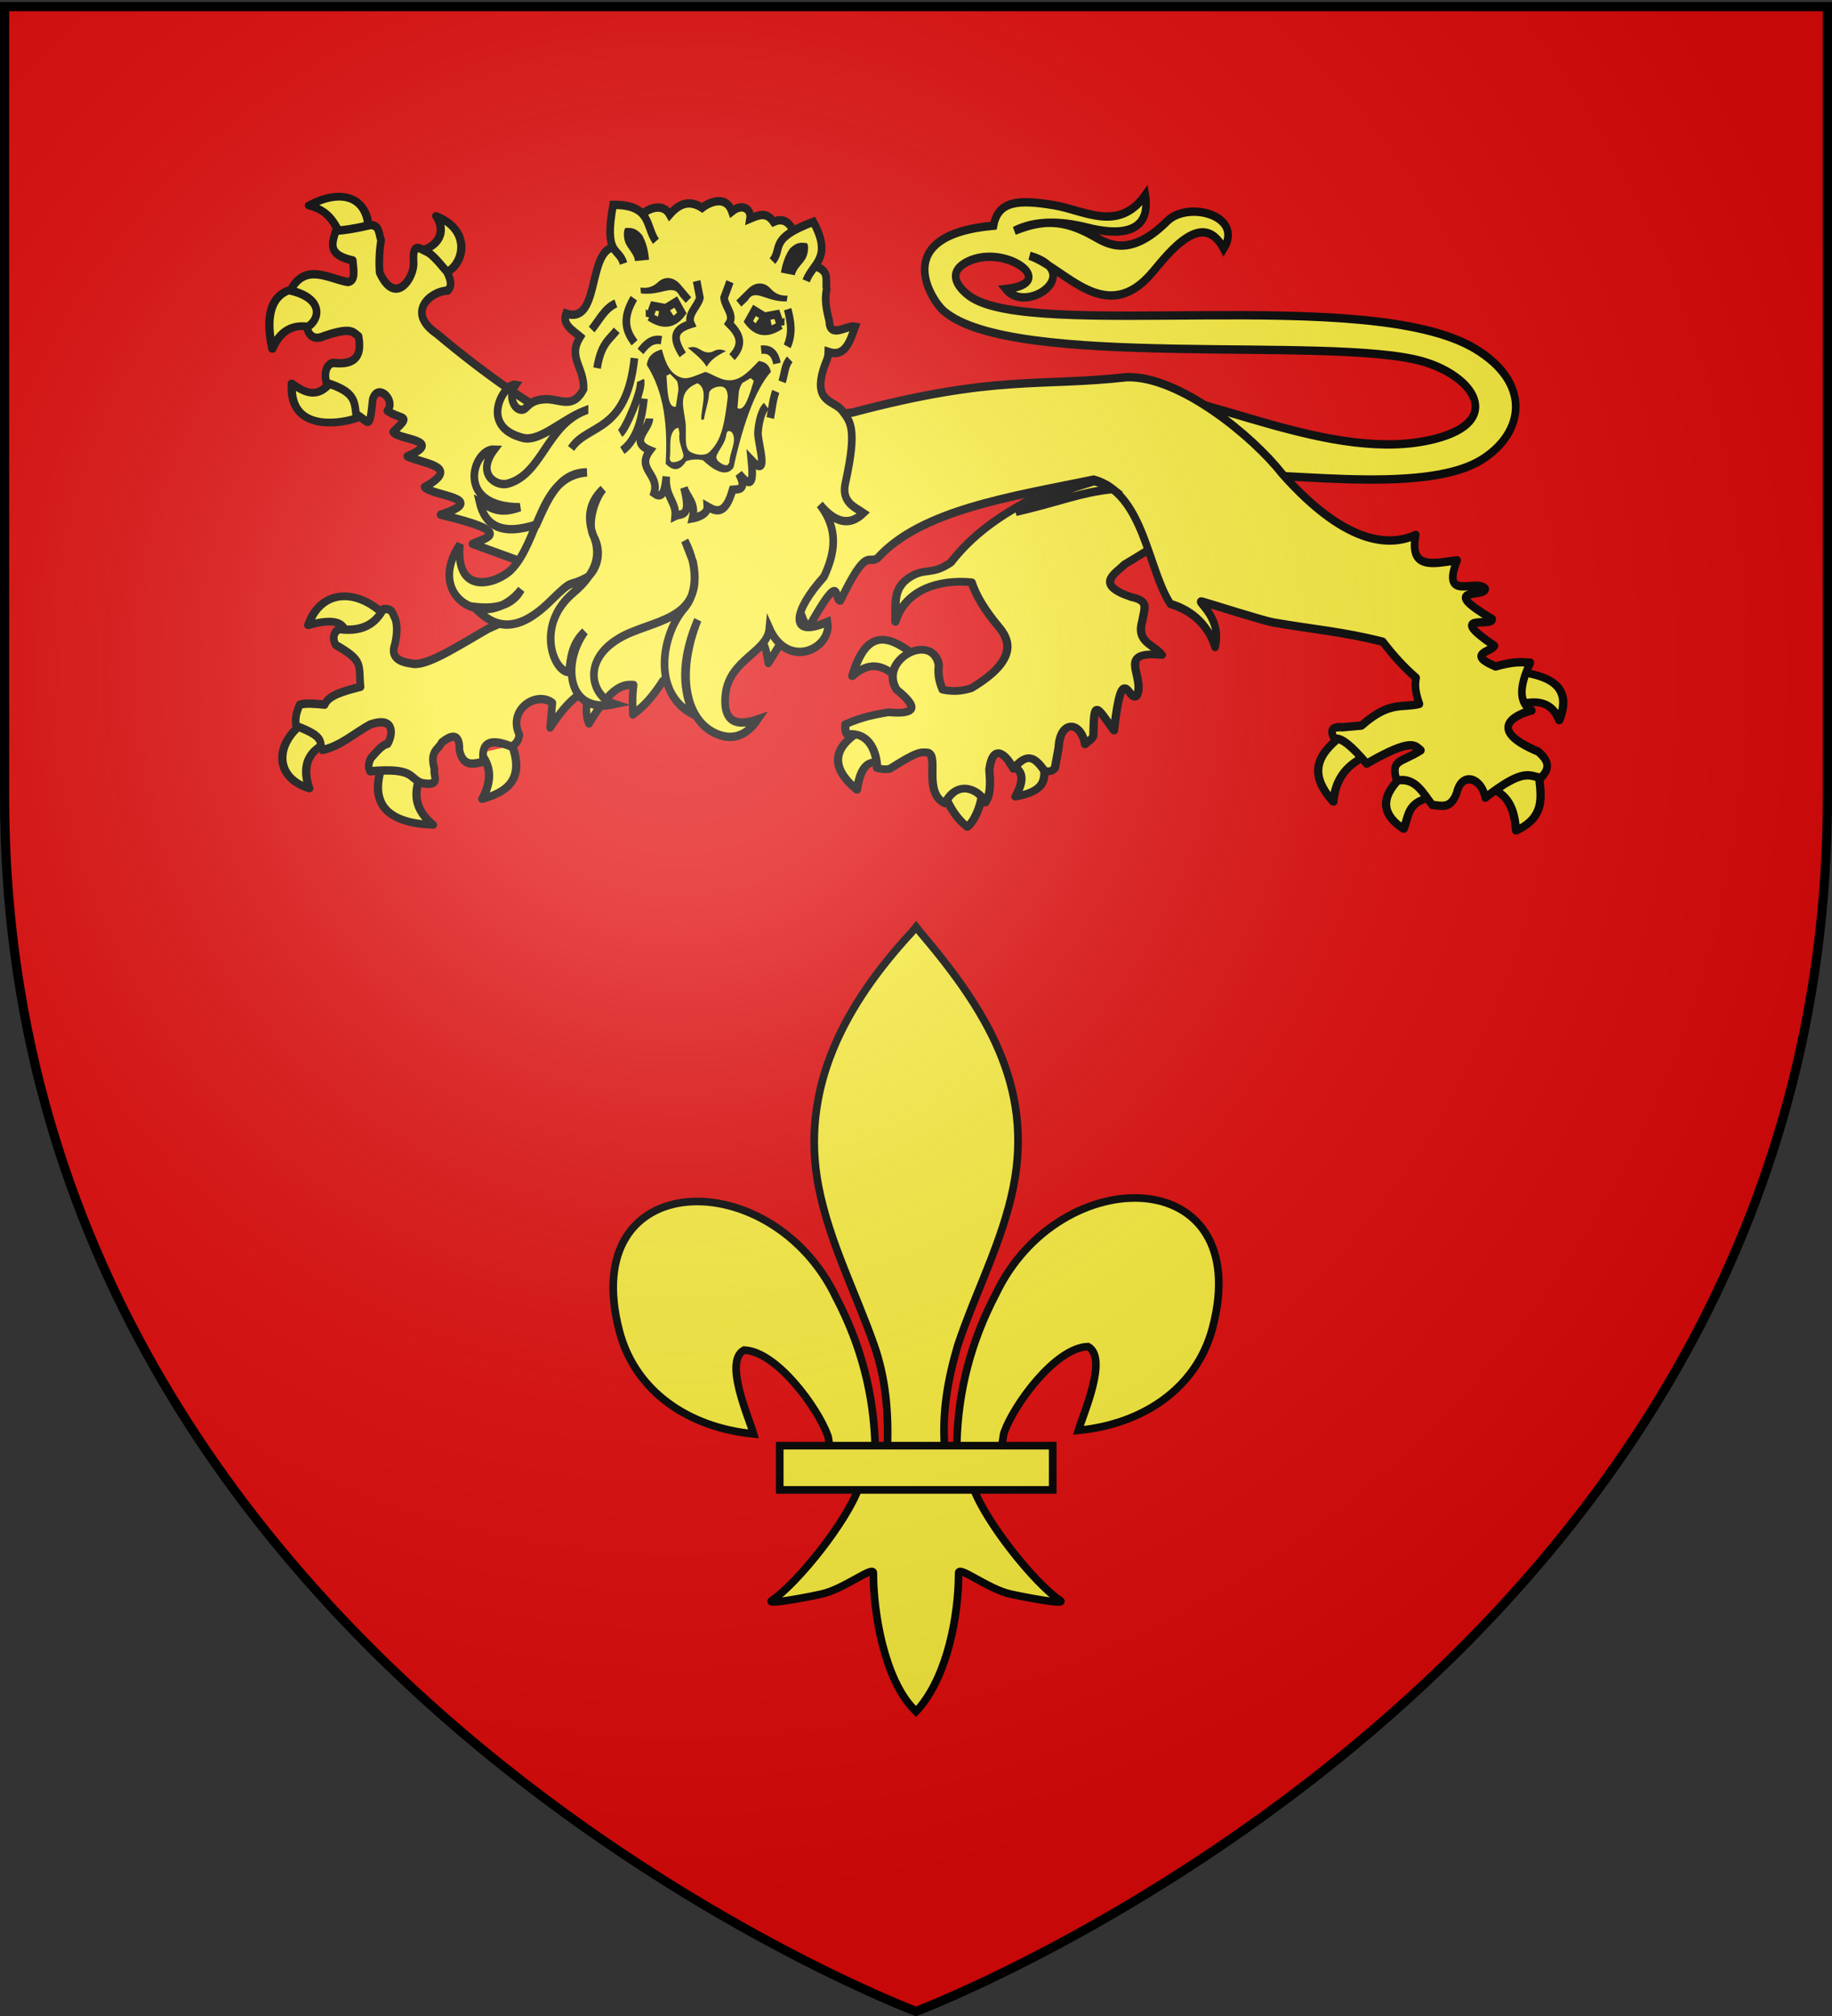 <svg xmlns="http://www.w3.org/2000/svg" xmlns:xlink="http://www.w3.org/1999/xlink" width="600" height="660" version="1.0"><rect width="100%" height="100%" fill="#333333" stroke="none"/><defs><g id="h"><use xlink:href="#g" width="810" height="540" transform="rotate(72)"/><use xlink:href="#g" width="810" height="540" transform="rotate(144)"/></g><g id="o"><use xlink:href="#n" width="810" height="540" transform="rotate(72)"/><use xlink:href="#n" width="810" height="540" transform="rotate(144)"/></g><g id="c"><path id="b" d="M0 0v1h.5L0 0z" transform="rotate(18 3.157 -.5)"/><use xlink:href="#b" width="810" height="540" transform="scale(-1 1)"/></g><g id="d"><use xlink:href="#c" width="810" height="540" transform="rotate(72)"/><use xlink:href="#c" width="810" height="540" transform="rotate(144)"/></g><g id="n"><path id="m" d="M0 0v1h.5L0 0z" transform="rotate(18 3.157 -.5)"/><use xlink:href="#m" width="810" height="540" transform="scale(-1 1)"/></g><g id="g"><path id="f" d="M0 0v1h.5L0 0z" transform="rotate(18 3.157 -.5)"/><use xlink:href="#f" width="810" height="540" transform="scale(-1 1)"/></g><g id="k"><use xlink:href="#j" width="810" height="540" transform="rotate(72)"/><use xlink:href="#j" width="810" height="540" transform="rotate(144)"/></g><g id="j"><path id="i" d="M0 0v1h.5L0 0z" transform="rotate(18 3.157 -.5)"/><use xlink:href="#i" width="810" height="540" transform="scale(-1 1)"/></g><path id="l" d="M2.922 27.672c0-5.951 2.317-9.843 5.579-11.012 1.448-.519 3.307-.273 5.018 1.447 2.119 2.129 2.736 7.993-3.483 9.121.658-.956.619-3.081-.714-3.787-.99-.524-2.113-.253-2.676.123-.824.552-1.729 2.106-1.679 4.108H2.922z"/><path id="e" d="M2.922 27.672c0-5.951 2.317-9.843 5.579-11.012 1.448-.519 3.307-.273 5.018 1.447 2.119 2.129 2.736 7.993-3.483 9.121.658-.956.619-3.081-.714-3.787-.99-.524-2.113-.253-2.676.123-.824.552-1.729 2.106-1.679 4.108H2.922z"/><radialGradient xlink:href="#a" id="p" cx="221.445" cy="226.331" r="300" fx="221.445" fy="226.331" gradientTransform="matrix(1.353 0 0 1.349 -77.63 -85.747)" gradientUnits="userSpaceOnUse"/><linearGradient id="a"><stop offset="0" style="stop-color:white;stop-opacity:.314"/><stop offset=".19" style="stop-color:white;stop-opacity:.251"/><stop offset=".6" style="stop-color:#6b6b6b;stop-opacity:.125"/><stop offset="1" style="stop-color:black;stop-opacity:.125"/></linearGradient></defs><g style="display:inline"><path d="M300 658.5s298.5-112.32 298.5-397.772V2.176H1.5v258.552C1.5 546.18 300 658.5 300 658.5z" style="fill:#e20909;fill-opacity:1;fill-rule:evenodd;stroke:none;stroke-width:1px;stroke-linecap:butt;stroke-linejoin:miter;stroke-opacity:1"/></g><path d="M313.365 472.69c.4-17.424 4.71-33.62 12.737-48.967 21.014-44.209 85.197-43.153 71.048 10.916-5.213 19.923-22.924 31.633-43.964 33.641 1.518-5.25 9.872-23.808 3.128-27.439-10.782.407-24.171 19.042-27.391 27.928-.465 1.276-.335 2.75-.854 4.005" style="fill:#fcef3c;fill-opacity:1;fill-rule:evenodd;stroke:#000;stroke-width:2.5;stroke-linecap:butt;stroke-linejoin:miter;stroke-miterlimit:4;stroke-opacity:1;stroke-dasharray:none;display:inline"/><path d="M286.635 473.843c-.4-17.425-4.711-33.62-12.738-48.968-21.013-44.209-85.196-43.153-71.048 10.916 5.214 19.923 22.925 31.633 43.965 33.641-1.519-5.25-9.872-23.808-3.129-27.439 10.783.407 24.172 19.042 27.392 27.928.465 1.276.335 2.75.854 4.005" style="fill:#fcef3c;fill-opacity:1;fill-rule:evenodd;stroke:#000;stroke-width:2.5;stroke-linecap:butt;stroke-linejoin:miter;stroke-miterlimit:4;stroke-opacity:1;stroke-dasharray:none"/><path d="M298.758 305.022c-22.139 23.864-37.003 51.458-30.595 83.821 3.535 17.855 12.106 34.391 18.15 51.592 3.778 10.792 4.745 22.065 4.297 33.407h18.783c-.9-11.426 1.07-22.5 4.297-33.407 5.759-17.308 14.52-33.723 18.15-51.592 6.786-33.406-9.143-58.6-30.498-83.715l-1.305-1.665-1.28 1.56z" style="fill:#fcef3c;fill-opacity:1;fill-rule:nonzero;stroke:#000;stroke-width:2.5;stroke-linecap:butt;stroke-linejoin:miter;stroke-miterlimit:4;stroke-opacity:1;stroke-dasharray:none"/><path d="M281.241 487.07c-3.927 11.005-19.937 31.16-28.441 36.905-2.206 1.49 10.543-.858 16.25-2.11 7.487-1.64 17.218-9.617 16.99-6.802-.022 12.892 3.603 34.404 13.052 44.288l.895.953.924-.953c9.444-11.017 13.004-30.387 13.052-44.288-.228-2.815 9.503 5.162 16.99 6.803 5.707 1.25 18.456 3.6 16.25 2.11-8.504-5.746-24.506-25.9-28.433-36.906h-37.529z" style="fill:#fcef3c;fill-opacity:1;fill-rule:evenodd;stroke:#000;stroke-width:2.5;stroke-linecap:butt;stroke-linejoin:miter;stroke-miterlimit:4;stroke-opacity:1;stroke-dasharray:none"/><path d="M255.368 473.283h89.406v14.485h-89.406z" style="fill:#fcef3c;fill-opacity:1;stroke:#000;stroke-width:2.5;stroke-miterlimit:4;stroke-opacity:1;stroke-dasharray:none"/><g style="display:inline"><g style="fill:#fcef3c;fill-opacity:1;stroke:#000;stroke-width:3.919;stroke-linecap:round;stroke-linejoin:round;stroke-miterlimit:4;stroke-opacity:1;stroke-dasharray:none"><g style="fill:#fcef3c;fill-opacity:1;stroke:#000;stroke-width:3.919;stroke-linecap:round;stroke-linejoin:round;stroke-miterlimit:4;stroke-opacity:1;stroke-dasharray:none"><path d="M370.348 418.672c-.757-.409 10.795-7.444 8.59-10.554-12.166-10.39-23.678-16.2-30.678 9.572 9.986-9.293 15.908-3.68 22.088.982zM363.967 461.867c1.628 1.905-2.466-25.398-10.799-17.18-15.35 9.456-14.821 19.668-2.7 30.433 2.355-16.002 7.957-14.468 13.5-13.253h0zM410.107 474.874c1.215-2.802-4.352-5.085-9.77-5.373-5.419-.288-10.69 1.42-8.882 6.6 3.876 10.775 8.42 15.311 11.29 17.762 2.197-1.594 6.432-8.372 7.362-18.989zM439.313 460.149c.65-7.01-20.039-.25-15.707 2.208 4.331 2.458 7.325 5.986 1.963 16.199 17.299-3.31 13.094-11.398 13.744-18.407z" style="fill:#fcef3c;fill-opacity:1;fill-rule:nonzero;stroke:#000;stroke-width:3.919;stroke-linecap:round;stroke-linejoin:round;stroke-miterlimit:4;stroke-opacity:1;stroke-dasharray:none;stroke-dashoffset:0;marker:none;visibility:visible;display:inline;overflow:visible" transform="matrix(.691 0 0 .648 38.48 -49.305)"/></g><path d="M492.857 341.648 469.4 298.79l-6.429 10.357c-18.413 15.916-47.56 22.983-68.065 51.176-8.836 6.413-11.72 2.676-18.6 6.886-8.916 5.455-7.492 13.316-7.592 23.008 4.572-16.176 20.645-21.584 36.127-19.943 1.956 6.388 5.952 13.73 12.659 22.266 4.762 6.049 10.444 16.408-12.857 31.25-2.605.784-7.158 2.256-13.572.714-2-5.01-2.148-8.908-1.785-12.5-3.053-16.933-29.002-2.667-20 12.5 11.418 9.784 7.944 12.577-3.929 11.429-6 1.082-12.03 2.197-20.357 6.071-.103 2.008-.12 3.93.714 5 12.975-1.523 14.38 13.75 14.286 17.143 1.743.4 3.407.878 6.071.357 13.232-8.99 14.574-8.51 18.066-8.224 5.236 1.901-2.33 19.983 8.006 25.724 6.519-13.556 17.544-5.644 19.122-.407 2.651-3.864 2.493-10.134 1.95-16.736 1.912-14.658 8.578-6.534 11.428-.357 6.71-8.802 10.286-5.589 14.766 1.071 3.193.456 3.534-.032 4.877-1.428l1.785-10.357c.576-13.898 10.386-13.917 12.52-1.622 1.708-1.847 3.929-2.894 3.955-4.808.259-18.75 1.395-14.362 9.77-2.182 4.048-38.307 7.273-12.429 10.898-17.817 3.977-9.567-10.244-22.815 11.786-20.357-3.538-5.327-12.31-6.073-9.286-17.143 1.135-7.074 3.259-10.116-5.243-12.143-17.708-6.305-7.333-11.964-3.214-16.428l15.367-9.98.233-9.663h0z" style="fill:#fcef3c;fill-opacity:1;fill-rule:nonzero;stroke:#000;stroke-width:3.919;stroke-linecap:round;stroke-linejoin:round;stroke-miterlimit:4;stroke-opacity:1;stroke-dasharray:none;stroke-dashoffset:0;marker:none;visibility:visible;display:inline;overflow:visible" transform="matrix(.691 0 0 .648 38.48 -49.305)"/></g><g style="fill:#fcef3c;fill-opacity:1;stroke:#000;stroke-width:3.919;stroke-linecap:round;stroke-linejoin:round;stroke-miterlimit:4;stroke-opacity:1;stroke-dasharray:none"><path d="M101.78 203.343c1.028 2.82-1.806 3.334-11.218 5.244-4.701-5.94-6.659-13.958-17.946-15.708 15.229-10.814 28.246-6.806 29.164 10.464zM137.93 220.613c.034 6.186-11.615-7.015-12.145-10.284 7.637-1.403 13.801-9.663 7.303-18.322 19.426 6.085 13.916 26.579 4.842 28.606h0zM80.254 254.236c8.912 1.745 4.797-21.628-7.853-19.634-12.65 1.993-17.447 11.84-11.78 32.15 3.685-11.319 10.722-14.261 19.633-12.516h0zM106.76 295.468c-.456-12.487-15.083-24.72-15.952-16.199-4.11 4.876-7.407 12.09-19.634 3.927.203 26.901 29.11 16.958 35.586 12.272h0z" style="fill:#fcef3c;fill-opacity:1;fill-rule:nonzero;stroke:#000;stroke-width:3.919;stroke-linecap:round;stroke-linejoin:round;stroke-miterlimit:4;stroke-opacity:1;stroke-dasharray:none;stroke-dashoffset:0;marker:none;visibility:visible;display:inline;overflow:visible" transform="matrix(.688 .066 -.051 .646 61.066 -62.103)"/></g><path d="m179.546 183.908 14.465-33.23-6.516-7.59c-14.104-6.292-29.475-16.04-45.84-28.5-10.436-6.5-1.695-12.772 3.574-12.83 1.622-1.521.896-3.387-.215-5.544-3.259-3.573-5.171-5.474-6.82-6.122-2.07-.762-4.574-3.053-4.134 3.222.373 4.444-5.95 13.384-11.126 3.06-.283-3.41-.012-7.06.496-9.664-.859-1.705-.359-4.377-3.46-4.484-5.045 1.077-8.733 1.599-11.357 1.694-1.358 3.836-2.752 7.225 5.53 8.847.255 2.835 1.037 6.132-1.613 6.43-6.26-.96-14.018-5.91-18.785 2.537 11.194 2.353 9.584 8.945 5.35 10.922.791 2.956 2.7 3.82 5.727 2.591 9.116-2.792 9.336-1.074 11.2.084 1.004 5.096-.18 8.78-8.399 7.927-2.009.443-3.033 2.916-2.095 5.94 9.287 2.663 9.148 5.348 9.688 9.359 4.388 2.147 4.34 5.34 5.468-4.45 1.63-5.082 7.749.398 4.78 3.405 4.904 3.002 8.203.89 1.902 6.29 1.47 2.4 17.236 2.306 4.617 7.273 5.225 2.3 18.048 2.882 5.679 9.158 2.452 2.657 21.718 3.317 5.234 8.223 24.529 5.284 15.192 6.72 10.449 8.68l15.999 5.282 10.202 1.49h0z" style="fill:#fcef3c;fill-opacity:1;fill-rule:nonzero;stroke:#000;stroke-width:2.5;stroke-linecap:round;stroke-linejoin:round;stroke-miterlimit:4;stroke-opacity:1;stroke-dasharray:none;stroke-dashoffset:0;marker:none;visibility:visible;display:inline;overflow:visible" transform="matrix(1 0 0 1.1 1.398 -16.788)"/><path d="M367.992 132.144c23.12-1.385 66.81 21.66 100.67 13.715 22.549-5.29 12.782-18.649-4.19-23.048-29.991-7.775-134.42 2.79-156.864-15.049-3.73-2.965-18.147-22.516 16.382-25.335 1.524-7.365 7.92-7.892 19.81-6.095 9.882 1.493 21.173 8.254 29.907-3.048.707 3.996 1.331 14.347-19.048 9.715-9.424-2.16-17.435-1.966-23.811.952 8.168-2.915 15.15-3.975 25.906 1.595 4.49 2.325 11.856 6.626 24.113-4.462 6.794-6.148 25.202-1.757 18.508 8.201-6.793-11.807-17.64.821-23.191 6.857-15.448 16.796-28.572-1.136-40.384-4.762 18.318 4.832-.808 17.79-7.81 9.906 17.976-1.77-.29-13.702-12.523-8.133-7.213 3.283-2.785 7.949.652 10.218 20.483 13.526 130.42-3.468 165.496 15.63 18.7 10.18 16.222 24.996 2.477 32.954-19.612 11.355-69.675 2.8-89.432 4.762l-26.668-24.573z" style="fill:#fcef3c;fill-opacity:1;stroke:#000;stroke-width:2.5;stroke-miterlimit:4;stroke-opacity:1;stroke-dasharray:none;display:inline" transform="matrix(1 0 0 1.1 1.398 -16.788)"/><g style="fill:#fcef3c;fill-opacity:1;stroke:#000;stroke-width:3.919;stroke-linecap:round;stroke-linejoin:round;stroke-miterlimit:4;stroke-opacity:1;stroke-dasharray:none"><path d="M80.5 430.37c-14.068 9.796-15.988 27.923 1.718 33.87-3.657-11.418-.431-18.851 8.344-23.071M117.314 450.986c-7.071 19.963.527 30.677 23.56 31.66-8.945-7.875-9.518-16.588-5.399-25.77M178.425 442.6c5.78 17.186-2.499 23.436-14.235 26.998 5.028-9.914 3.79-17.322-.982-23.316M118.54 377.358c-14.28-15.273-31.367-13.028-36.813 4.418 13.159-3.965 16.864-.964 17.67 4.172" style="fill:#fcef3c;fill-opacity:1;fill-rule:nonzero;stroke:#000;stroke-width:3.919;stroke-linecap:round;stroke-linejoin:round;stroke-miterlimit:4;stroke-opacity:1;stroke-dasharray:none;stroke-dashoffset:0;marker:none;visibility:visible;display:inline;overflow:visible" transform="matrix(.691 0 0 .648 44.48 -42.705)"/></g><g style="fill:#fcef3c;fill-opacity:1;stroke:#000;stroke-width:3.919;stroke-linecap:round;stroke-linejoin:round;stroke-miterlimit:4;stroke-opacity:1;stroke-dasharray:none"><path d="M572.974 436.46c-11.202 8.898-18.864 18.779-5.38 34.535.878-11.713 6.702-19.467 16.834-23.776M600.915 457.285c-10.153 9.774-12.028 19.031 0 27.42 2.586-6.536 1.415-14.806 15.271-16.14M641.87 463.88c9.868 4.062 11.572 12.615 12.322 21.692 15.656-7.732 11.18-19.818 10.586-31.064M656.101 421.708c8.446-2.408 15.2-.974 18.57 8.157 6.174-16.49-3.586-22.24-18.57-24.47" style="fill:#fcef3c;fill-opacity:1;fill-rule:nonzero;stroke:#000;stroke-width:3.919;stroke-linecap:round;stroke-linejoin:round;stroke-miterlimit:4;stroke-opacity:1;stroke-dasharray:none;stroke-dashoffset:0;marker:none;visibility:visible;display:inline;overflow:visible" transform="matrix(.691 0 0 .648 44.48 -42.705)"/></g><path d="M237.898 210.48c11.886-9.468 11.337-1.91 12.345 2.114 14.671-21.289 8.514-13.843 13.307-10.734 11.231-18.276 7.987-7.484 10.31-7.872 8.681-16.283 8.969-10.716 12.109-12.575 14.24-14.312 43.376-18.285 70.851-23.41 16.385 4.073 17.66 26.675 25.117 37.001 3.076.838 11.434 3.576 14.613 12.834 2.548-9.26-7.3-14.315-4.043-13.485 3.258.831 19.805 5.65 23.12 6.17 13.262 2.087 22.802 2.72 35.859 5.733 3.208 3.821 6.744 7.456 10.91 10.734-.628 2.758.128 5.28 1.078 7.77-5.837 1.298-9.64-1.015-18.942 6.44l-6.234.511c-4.058-.277-3.977 1.316-2.637 3.476 2.134-.641 5.862 2.285 10.55 7.36 15.123-7.959 15.871-5.275 17.743-3.986-6.604 3.79-9.978 2.621-7.913 8.996 6.127-1.035 8.544 3.625 11.629 7.259 2.921.194 6.026 1.428 8.032-3.579 1.64-6.526 8.237-4.458 9.351 1.432 12.87-9.124 14.453-6.377 18.223-5.93 3.644-3.259 1.828-5.587-.84-7.77-18.84-7.192-5.58-11.553-2.157-12.267-4.255-2.223-4.217-7.081-.48-14.21-2.756-.103-4.674-.59-11.389 1.124-9.73-3.77-1.52-4.319-.36-6.134-16.29-10.123-.667-5.403-.719-7.974-18.166-9.838-2.382-6.3-2.278-8.996-2.823-3.215-14.663 4.043-9.23-8.485-7.245.78-15.828 3.182-13.548-7.565-7.247 2.978-21.688 4.478-43.954-18.415-9.23-10.734-33.461-29.037-50.71-28.522-28.66 2.907-42.831-.838-89.914 10.53l-74.569 6.35-17.863 1.33c.387 28.269-7.632 46.427-18.62 53.268-.542.338-7.68 3.119-8.241 3.414-10.951 5.753-20.646 11.482-25.169 10.292-5.14-.61-6.523-2.663-5.274-5.725.598-2.692.98-5.347 0-7.77-.85-1.16-.633-3.003-3.837-2.657-3.062 5.227-8.131 6.69-14.386 5.93-1.558.582-2.544 2.517-1.199 4.702 9.325 4.864 7.393 5.705 8.152 12.472-5.273 1.238-10.533 2.481-11.748 5.316-2.9-.232-5.87-.556-8.152 0-1.141 2.24-1.655 4.371-1.2 6.338 10.221 3.43 7.155 4.97 8.632 7.157 5.755-1.09 10.406-5.005 15.585-7.566 8.11-2.589 7.59 2.908 5.755 5.725-1.838.28-3.677 2.457-5.515 4.294-1.11 2.173-.694 3.045-.24 3.885 14.53-1.17 12.666 1.932 16.784 3.476 6.996 1.222 3.629-2.377 4.316-4.09-1.71-5.439 1.23-5.723 2.398-7.974 2.18-1.552 5.934-3.699 5.754 2.25 1.168 5.096 4.565 4.22 7.913 3.475-1.05-6.001 2.496-6.94 9.11-4.498 1.293-.571 2.301-1.547 2.638-3.476-3.988-7.53 5.606-13.146 10.79-9.52l-.72 7.36c5.105-7.23 9.519-10.457 12.708-11.245-1.04 4.354-1.194 7.843 0 10.019 7.29-11.023 11.108-11.683 14.626-11.45-.552 3.937-.282 6.122-.24 8.792 4.687-3.168 7.344-6.583 9.831-10.019 5.346-3.175 5.957.449 5.275 5.93 1.44.246 3.418-1.313 6.714-4.499 3.778-6.816 6.448-6.996 9.83-5.93.342-4.18 1.884-10.406-.24-12.267.842-.903 3.65.54 5.995 1.431.717-3.846-.115-9.277-.96-14.721 2.525.028 3.896 1.04 5.515 1.84-.632-5.112-1.305-10.094-2.877-12.268" style="fill:#fcef3c;fill-opacity:1;fill-rule:nonzero;stroke:#000;stroke-width:2.5;stroke-linecap:round;stroke-linejoin:round;stroke-miterlimit:4;stroke-opacity:1;stroke-dasharray:none;stroke-dashoffset:0;marker:none;visibility:visible;display:inline;overflow:visible" transform="matrix(1 0 0 1.1 1.398 -16.788)"/><path d="M362.878 160.832c-2.275-1.535-1.074-.976-5.846-2.37-7.697 2.02-17.452 5.097-25.741 9.137 14.802-3.122 20.93-5.757 31.587-6.767z" style="fill:#fcef3c;fill-opacity:1;fill-rule:evenodd;stroke:#000;stroke-width:2.5;stroke-linecap:butt;stroke-linejoin:miter;stroke-miterlimit:4;stroke-opacity:1;stroke-dasharray:none;display:inline" transform="matrix(1 0 0 1.1 1.398 -16.788)"/><path d="M190.037 137.539c-12.387 4.486-13.965 18.923-25.145 21.67-3.71.912-10.506-2.74-4.405-10.16-6.95-.324-13.252 17.147 8.39 17.176-6.997 2.314-9.584.052-13.247-1.609 1.77 7.023 7.128 10.21 18.708 6.747 3.734-7.598 7.272-15.466 16.49-15.505-15.704.99-15.587 20.49-24.78 28.94-4.407 4.05-18.428 8.3-16.817-7.499-11.734 15.937 9.09 26.377 20.041 13.436-3.46 5.83-10.851 5.611-15.505 5.142 4.71 4.206 11.843 10.14 25.005-1.646 8.423-7.543 5.224-3.698 12.443-7.311 3.434-2.985 4.408-7.844 1.81-12.023-2.172-3.494.18-11.03 3.104-14.094-4.012 3.45-5.745 7.927-3.096 14.062 2.423 5.613.897 11.013-6.643 16.806-12.599 9.681-6.453 23.56-1.446 23.653.519-4.176.857-8.375 5.163-12.08-7.377 9.219-5.966 24.707 9.731 21.594-7.112-2.072-11.246-12.686 1.53-19.604 10.41-5.638 28.192-4.83 24.247-22.673l-2.722-6.389c4.993 8.818 3.353 16.415 0 19.897-7.71 8.006-10.981 25.57 2.91 31.905-4.534-8.681-3.389-18.198 1.315-28.238-6.877 15.761-4.115 29.28 5.373 33.602 5.383 2.452 10.287 1.348 14.257-3.951-8.761 2.715-11.135-.894-10.61-6.914.957-10.986 13.748-12.81 14.458-20.194 6.16 12.595 20.662 5.855 19.03-1.935-13.135 5.177-11.079-3.46-1.173-13.419 3.52-6.862 5.04-13.88-1.342-21.516 5.189 5.736 9.932 6.37 14.284 2.537-2.773-1.721-7.325-3.174-5.921-8.947 3.962-16.289 1.643-18.236-1.073-21.54-2.583-3.141-9.959-2.255-5.76-13.287.554-1.456 1.22-2.251 1.258-4.166 5.515 1.688 7.026-3.14 8.806-7.531-2.845-.56-8.308 3.824-8.53-1.688-.83-3.174-1.622-6.345-.823-9.392-.612-2.497 1.4-5.625-4.122-6.94l-6.575-10.242c-1.126-1.786-2.76-4.526-6.696-2.906-2.331-3.126-4.913-2.03-7.705-.972.5-2.774-2.42-4.756-5.963-2.143-1.932-4.934-7.337-2.817-9.733-1.081-4.472-2.604-7.754-.997-10.64 2.012-2.662-4.386-9.424-.854-10.151 1.43l-9.517 8.674c-6.873 3.285-3.717 22.527-14.26 19.366-1.282 3.325 2.138 4.946 4.659 6.893-4.265 6.19 1.321 8.894 1.093 15.589-3.604 6.24-7.824 2.769-12.717 3.005-6.34.307-5.56 3.863-8.36 2.998-2.014-.621-3.567-4.232-1.21-7.298-3.571-.658-12.432 12.403 2.432 15.812 5.506 1.262 12.787-5.48 20.15-8.053z" style="fill:#fcef3c;fill-opacity:1;stroke:#000;stroke-width:2.5;stroke-miterlimit:4;stroke-opacity:1;stroke-dasharray:none" transform="matrix(1 0 0 1.1 1.398 -16.788)"/><path d="M202.827 93.68c-1.536-4.92-6.482-2.11-3.426-17.436 12.692-.172 10.619 6.61 14.036 10.807M251.593 92.969c3.492-3.79-1.414-6.669 13.387-11.685 6.495 10.905-.416 12.501-2.341 17.56M211.297 139.812c-.058 3.172-6.807 6.93.196 9.484-4.659 5.631 3.254 7.054 1.328 12.764 1.858 1.259 3.469 1.142 3.997-4.995-.57 5.98 3.375 7.588 2.93 11.778 2.03-.898 5.435.665 2.848-8.483.974 3.032 4.03 4.469 2.831 9.167 1.836-.308 5.005-1.309 4.843-3.504 2.96 1.571 5.888 2.614 8.27-5.01 2.164-.163 4.756.087 2.066-4.762 4.637 5.225 4.681 1.396 4.081-4.024 6.087 5.921 2.153-4.745 2.149-8.14.235-3.26 1.218-6.73 2.756-7.961" style="fill:#fcef3c;fill-opacity:1;stroke:#000;stroke-width:2.5;stroke-miterlimit:4;stroke-opacity:1;stroke-dasharray:none" transform="matrix(1 0 0 1.1 1.398 -16.788)"/><path d="M238.338 121.55c4.116-4 2.41-6.93-.961-10 1.866-2.526-1.445-5.15-1.622-7.7l1.913-4.736M206.209 104.021c-4.122 6.332-2.433 10.01.211 13.254M200.58 113.563c-2.358 2.8-5.115 3.838-6.428 11.25M200.312 105.571c-3.653 1.41-5.438 5.006-7.94 7.762M206.39 121.845c-2.637 22.545-15.286 19.326-20.745 26.895M208.35 128.483c.966 2.332-4.857 14.615-6.638 15.749M202.417 149.341c4.67-3.22 6.37-8.914 7.095-15.444M256.568 107.286c1.03 3.587 1.738 7.202-.154 11.045M257.271 122.22c-1.656 1.72-1.724 4.428-2.518 6.684M252.676 131.758c-1.05 2.677-1.205 5.276-1.807 7.915M208.37 119.862c1.673-1.996 3.601-3.943 6.86-3.358M247.883 119.336c3.274-.327 4.628 1.456 5.186 4.114M222.208 120.872c-3.966-5.705-2.302-7.781 2.7-9.2-1.398-2.812 2.3-5.301 2.917-7.783l-1.061-4.995M211.344 109.519l1.27-3.214 4.024.682 3.287-1.839 2.01 3.272c-3.105 3.729-6.714 3.462-10.591 1.099z" style="fill:none;stroke:#000;stroke-width:2.5;stroke-miterlimit:4;stroke-opacity:1;stroke-dasharray:none" transform="matrix(1 0 0 1.1 1.398 -16.788)"/><path d="m213.8 110.843.853-3.841 2.754-.241 2.705 3.728-6.312.354z" style="fill:#000;fill-opacity:1;stroke:none" transform="matrix(1 0 0 1.1 1.398 -16.788)"/><path d="m254.28 112.023-1.27-3.214-4.024.682-3.286-1.839-2.01 3.272c3.104 3.73 6.714 3.462 10.59 1.099z" style="fill:none;stroke:#000;stroke-width:2.5;stroke-miterlimit:4;stroke-opacity:1;stroke-dasharray:none" transform="matrix(1 0 0 1.1 1.398 -16.788)"/><path d="m251.524 113.046-.854-3.84-2.754-.242-2.705 3.728 6.313.354zM223.874 118.764c2.34 1.762 4.73 3.5 6.184 5.665 1.406-2.314 3.849-3.513 6.312-4.69-1.262-.41-2.513-.847-4.463.219-1.59.508-2.827-.028-4.024-.682-1.986-1.107-2.815-.682-4.01-.512z" style="fill:#000;fill-opacity:1;stroke:none" transform="matrix(1 0 0 1.1 1.398 -16.788)"/><path d="M215.355 119.248c.945 3.04 1.975 6.062 4.579 7.605 2.745 1.627 4.485.924 7.23-.04l2.474-.869c1.738.51 3.185 1.395 5.159 2.04 5.277 1.722 8.497-1.668 12.345-5.29 1.634.273 3.212.687 3.957 3.21-5.703 5.84-9.681 17.695-12.269 28.528-2.694 3.425-7.458-.004-10.036-2.206-1.868-.352-3.7-.287-5.488.303-2.064 2.944-4.226 3.058-6.692.763.685-10.901-.341-21.117-6.19-29.402.333-2.497 2.067-3.978 4.93-4.642zM208.362 100.844l.153 1.748c6.88.774 10.696-3.154 12.734.814l1.937 2.011 1.783-1.665-3.61-3.877c-2.107-2.19-5.016-2.52-7.266-.622-1.569 1.324-3.302 1.905-5.73 1.591zM256.556 103.25l-.304 1.727c-6.922.17-10.38-4.074-12.756-.299l-2.105 1.835-1.631-1.815 3.934-3.547c2.29-1.998 5.216-2.074 7.292.013 1.448 1.456 3.123 2.186 5.57 2.085z" style="fill:#000;fill-opacity:1;stroke:none" transform="matrix(1 0 0 1.1 1.398 -16.788)"/><path d="M226.99 129.322c-6.583 2.483-4.566 6.886-3.88 11.565.437 2.985-.716 7.754 1.633 8.904 2.08 1.018 4.879 1.13 6.107.073 3.804-3.27 4.909-7.363 6.124-16.522-.153-1.422-.368-2.8-2.124-3.03-1.786-.112-3.826.745-4.02 1.968-.106 2.545-1.213 5.009-1.695 7.855l-.852.024c-.207-3.422 2.596-9.221-1.294-10.837zM216.874 127.059l1.212-.508 2.246 2.115c.394.984.455 1.889.444 2.776l-.833 4.847c-2.587.555-2.749-4.521-3.07-9.23zM245.48 128.599l-1.039-.805-2.716 1.462c-.636.849-.93 1.707-1.147 2.567l-.45 4.897c2.354 1.205 3.825-3.656 5.353-8.121z" style="fill:#fcef3c;fill-opacity:1;stroke:none" transform="matrix(1 0 0 1.1 1.398 -16.788)"/><path d="M220.803 142.55c-.184.094-1.002.335-1.002.335-2.512 1.913-1.277 5.965-1.887 8.965l.447.822c.979.353 2.023.025 3.081-.455.984-.584 1.16-1.246.885-1.951-.547-1.963-1.581-3.814-1.179-5.997l-.345-1.719z" style="opacity:.98;fill:#fcef3c;fill-opacity:1;stroke:none" transform="matrix(1 0 0 1.1 1.398 -16.788)"/><path d="M238.23 143.858c2.06 2.394-.748 6.067-.775 9.128l-.608.71c-1.03.142-1.984-.395-2.92-1.084-.84-.777-.875-1.461-.46-2.093.944-1.807 2.57-3.434 2.94-5.584.23-1.328.628-1.78 1.823-1.077z" style="fill:#fcef3c;fill-opacity:1;stroke:none" transform="matrix(1 0 0 1.1 1.398 -16.788)"/><path d="m211.175 92.565-4.604.403c-.208-2.023-2.187-3.495-3.102-5.369-.712-1.457-.707-4.064.004-4.482 1.81-.077 3.388-.117 5.43 2.127 1.458 2.38 2.015 4.758 2.272 7.321zM254.368 96.381l4.553.803c.382-1.997 2.482-3.291 3.557-5.078.836-1.39 1.058-3.987.387-4.465-1.797-.235-3.365-.412-5.595 1.645-1.66 2.243-2.422 4.564-2.902 7.095z" style="fill:#000;fill-opacity:1;stroke:none" transform="matrix(1 0 0 1.1 1.398 -16.788)"/></g><path d="M300 658.5s298.5-112.32 298.5-397.772V2.176H1.5v258.552C1.5 546.18 300 658.5 300 658.5z" style="opacity:1;fill:url(#p);fill-opacity:1;fill-rule:evenodd;stroke:none;stroke-width:1px;stroke-linecap:butt;stroke-linejoin:miter;stroke-opacity:1"/><path d="M300 658.5S1.5 546.18 1.5 260.728V2.176h597v258.552C598.5 546.18 300 658.5 300 658.5z" style="opacity:1;fill:none;fill-opacity:1;fill-rule:evenodd;stroke:#000;stroke-width:3;stroke-linecap:butt;stroke-linejoin:miter;stroke-miterlimit:4;stroke-dasharray:none;stroke-opacity:1"/></svg>
